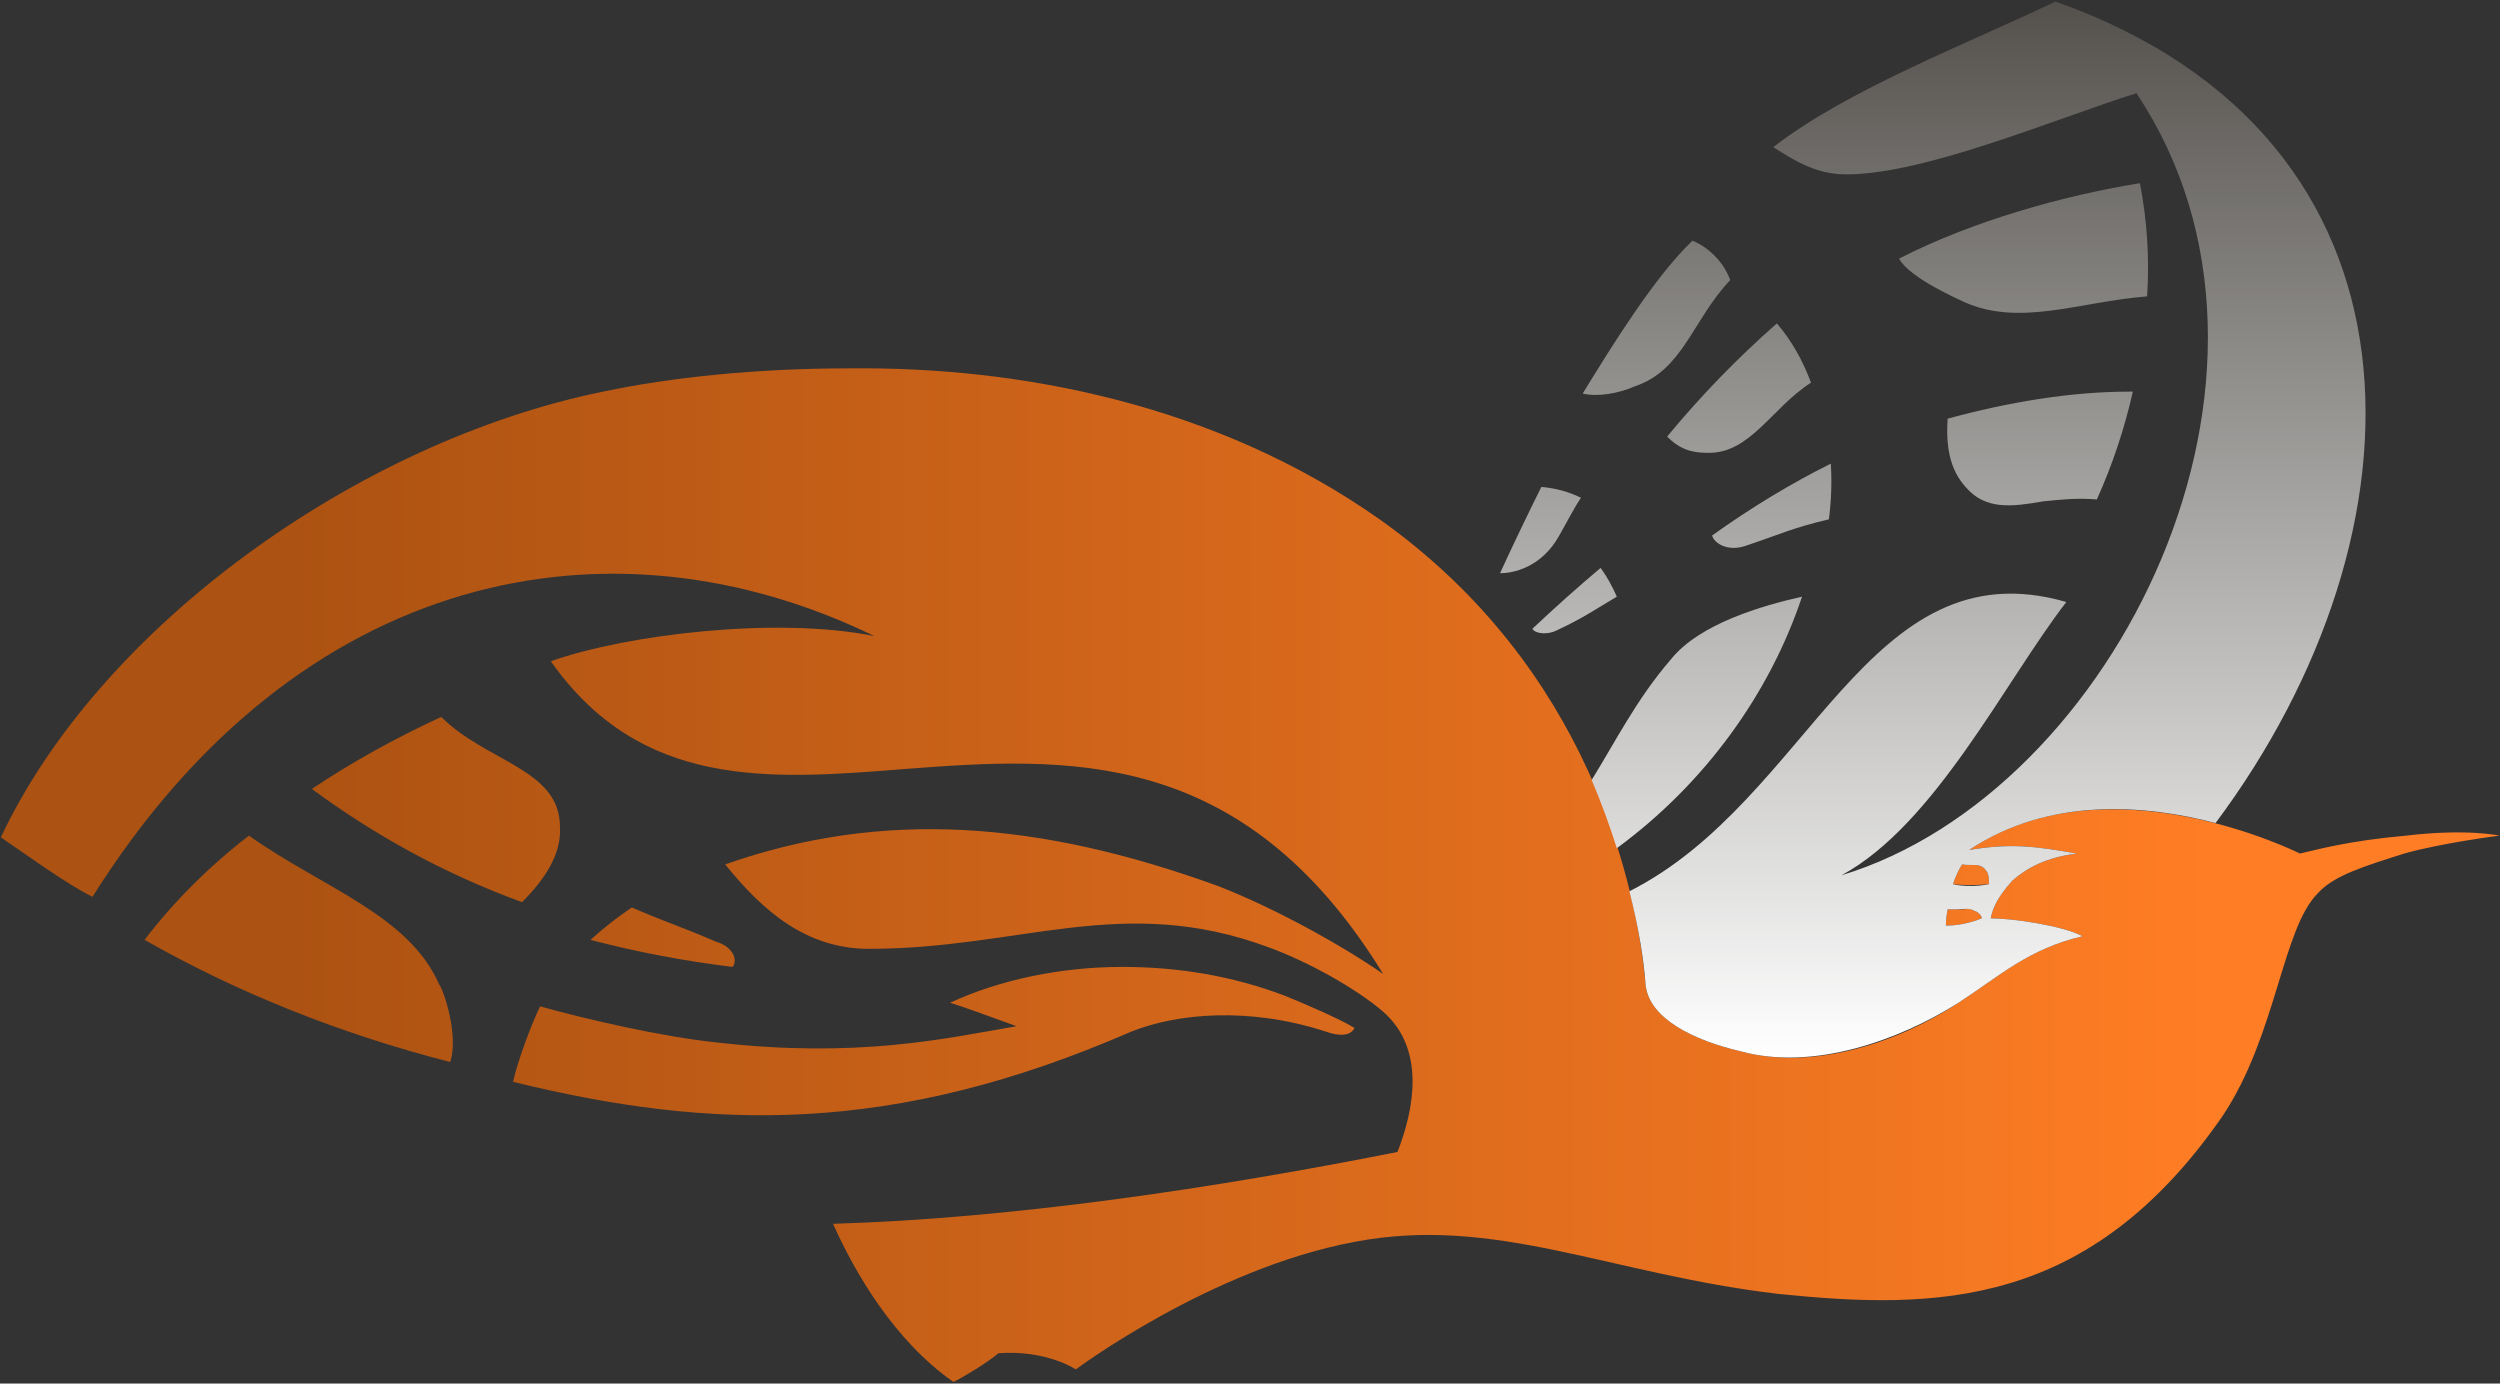 <svg version="1.2" xmlns="http://www.w3.org/2000/svg" viewBox="0 0 1451 803" width="1451" height="803">
	<rect x="0" y="0" width="1451" height="803" fill="#333333" stroke="none"/>
	<title>KHC-Annual-Report-2020-1-pdf-svg</title>
	<defs>
		<linearGradient id="g1" x2="1" gradientUnits="userSpaceOnUse" gradientTransform="matrix(1272.231,0,0,516.192,89.419,94.176)">
			<stop offset="0" stop-color="#ac5212"/>
			<stop offset=".061" stop-color="#ac5212"/>
			<stop offset=".939" stop-color="#ff7d24"/>
			<stop offset="1" stop-color="#ff7d24"/>
		</linearGradient>
		<linearGradient id="g2" x2="1" gradientUnits="userSpaceOnUse" gradientTransform="matrix(0,-613.397,502.82,0,767.022,613.954)">
			<stop offset="0" stop-color="#ffffff"/>
			<stop offset="1" stop-color="#54514d"/>
		</linearGradient>
	</defs>
	<style>
		.s0 { fill: url(#g1) } 
		.s1 { fill: url(#g2) } 
	</style>
	<g id="Clip-Path: Page 1" clip-path="url(#cp1)">
		<g id="Page 1">
			<path id="Path 1" fill-rule="evenodd" class="s0" d="m492.9 213.8c99.1-1.1 212.9 20.8 307.8 87.6 122.1 86.6 149.2 212.8 154.4 270.2 2.1 19.8 28.2 32.3 55.3 38.6 41.8 11.5 91.8-5.2 126.3-28.2 24-15.6 40.7-31.3 72-38.6-11.5-6.2-40.7-10.4-53.3-10.4 1.1-5.2 3.2-11.5 12.6-21.9 8.3-7.3 19.8-13.6 37.5-15.7-24-4.1-37.5-6.2-62.6-2.1 80.4-54.2 192 2.1 192 2.1 9.4-2.1 27.1-7.3 61.6-10.4 35.4-4.2 54.2 0 54.2 0 0 0-33.4 4.2-55.3 10.4-22.9 7.3-40.7 12.6-50.1 23-20.8 20.8-24 82.4-55.3 129.3-77.2 111.7-165.9 112.7-257.7 103.3-98-11.5-164.8-45.9-246.2-30.2-83.5 15.6-161.7 74-161.7 74 0 0-16.7-11.4-44.9-9.4-6.2 5.3-19.8 13.6-26.1 16.7-34.4-24-57.3-63.6-69.9-91.8 104.4-3.1 222.3-20.8 327.6-41.7 9.4-24 16.7-59.5-8.3-81.4-15.7-13.5-43.8-29.2-66.8-37.5-84.5-31.3-144 1-231.6 1-36.5 0-61.6-21.9-83.5-49 91.9-32.3 182.6-25 285.9 12.5 32.4 12.5 72 34.4 96 51.1-81.4-132.5-183.6-126.2-278.6-118.9-78.2 6.3-152.3 11.5-204.5-62.6 43.9-15.6 131.5-26.1 187.8-14.6-152.3-74.1-333.8-39.6-453.8 151.3-13.6-6.3-43.8-28.2-53.2-34.5 57.4-122 206.6-229.5 349.5-258.7 39.6-8.3 88.7-13.5 142.9-13.5zm-236.8 202.3c26.1 26.1 68.9 30.3 68.9 63.7 1 15.6-8.4 30.2-22 43.8-45.9-16.7-86.6-39.6-122-65.7q34.4-23 75.1-41.8zm-111.6 68.9c42.7 30.3 92.8 45.9 110.5 86.6 2.1 2.1 11.5 29.2 6.3 44.8-64.7-16.6-124.1-40.6-177.4-70.9 16.7-21.9 37.6-42.8 60.6-60.5zm994.3 16.7c5.2 1 10.4-1.1 13.5 3.1 2.1 2.1 2.1 5.2 2.1 8.4q-11.5 1-20.9 0 2.1-6.3 5.3-11.5zm-772.1 25c21.9 9.4 27.1 10.5 49 19.9 10.5 3.1 12.5 11.4 9.4 14.6q-42.8-5.3-82.4-15.7 11.5-10.4 24-18.8zm773.1 1.1q3.1-1.1 6.3 1c1 0 4.1 2.1 4.1 4.2q-10.4 4.2-20.8 4.2 0-4.2 1-9.4 2.1 0 5.2 0 2.1 0 4.2 0zm-488.3 33.4c32.4 0 63.7 5.2 93.9 16.6 10.4 4.2 32.4 13.6 40.7 18.8 0 0-2.1 7.3-16.7 2.1-44.9-14.6-86.6-10.4-112.7 0-138.7 60.5-244.1 57.4-358.9 29.2 2.1-10.4 10.5-33.4 15.7-43.8 26.1 7.3 70.9 17.7 102.2 20.9 81.4 9.4 132.5-2.1 174.3-9.4-14.6-5.2-28.2-10.4-38.6-13.6 29.2-13.5 64.6-20.8 100.1-20.8z"/>
			<path id="Path 3" fill-rule="evenodd" class="s1" d="m1193 0.9c224.3 79.3 219.1 307.8 92.9 476.8-39.7-10.4-96-15.7-143 15.6 25.1-4.1 38.6-2 62.6 2.1-17.7 2.1-29.2 8.4-37.5 15.7-9.4 10.4-11.5 16.7-12.6 21.9 12.6 0 41.8 4.2 53.3 10.4-31.3 7.3-48 23-72 38.6-34.5 21.9-84.5 39.7-126.3 28.2-27.1-6.3-53.2-18.8-55.3-38.6-1-14.6-4.1-33.4-9.4-54.3 105.4-53.2 137.8-201.3 253.6-167.9-35.5 45.9-76.2 129.3-130.5 158.6 158.6-48 279.7-291.1 171.2-453.9-47 14.7-127.3 49.1-172.2 47-15.6-1.1-27.1-8.4-38.6-15.7 42.8-33.3 113.7-60.5 163.8-84.5zm-49 513.3q5.2 0 10.4-1c0-3.2 0-6.3-2.1-8.4-3.1-4.2-8.3-2.1-13.5-3.1q-3.2 5.2-5.3 11.5 4.2 1 10.5 1zm-12.6 13.6q-1 0-1 0-1 5.2-1 9.4 10.4 0 20.8-4.2c0-2.1-3.1-4.2-4.1-4.2-3.2-2.1-6.3-1-10.5-1q-2.1 0-4.2 0zm110.6-421.5q6.3 32.3 4.2 65.7c-39.6 3.2-74.1 17.8-106.4 3.2-2.1-1.1-31.3-13.6-37.6-25.1 42.8-21.9 95-36.5 139.8-43.8zm-259.7 33.4c10.4 4.2 18.7 13.6 21.9 22.9-21.9 23-27.2 52.2-55.3 61.6-9.4 4.2-21.9 6.3-30.3 4.2 16.7-27.2 41.7-67.8 63.7-88.7zm49 48q12.5 14.6 19.8 34.4c-22.9 14.6-35.5 41.7-60.5 40.7-10.4 0-16.7-3.1-23-9.4q29.3-35.5 63.7-65.7zm206.6 39.6q-7.3 32.4-20.9 62.6c-10.4-1-20.9 0-31.3 1.1-17.7 3.1-33.4 5.2-44.9-8.4-9.4-10.4-11.4-24-10.4-39.6 34.4-9.4 71-15.7 105.4-15.7q1 0 2.1 0zm-175.3 41.8q1 15.6-1.1 32.3c-21.9 5.2-27.1 8.3-49 15.6-10.4 3.2-17.7-2-18.8-6.2 21.9-15.7 45.9-30.3 68.9-41.7zm-168 13.5q12.5 1.1 23 6.3c-4.2 6.2-8.4 14.6-12.6 21.9-10.4 18.8-27.1 21.9-34.4 21.9q11.5-25 24-50.1zm34.4 47q5.3 7.3 9.4 16.7c-15.6 9.3-19.8 12.5-35.4 19.8-4.2 2.1-11.5 2.1-13.6-1.1q0 0 1-1 18.8-17.7 38.6-34.4zm116.9 16.7c-18.8 56.3-56.3 108.4-107.5 146q-6.2-19.8-14.6-39.6c13.6-21.9 26.1-47 45.9-69.9 16.7-20.9 53.2-31.3 76.2-36.5z"/>
		</g>
	</g>
</svg>